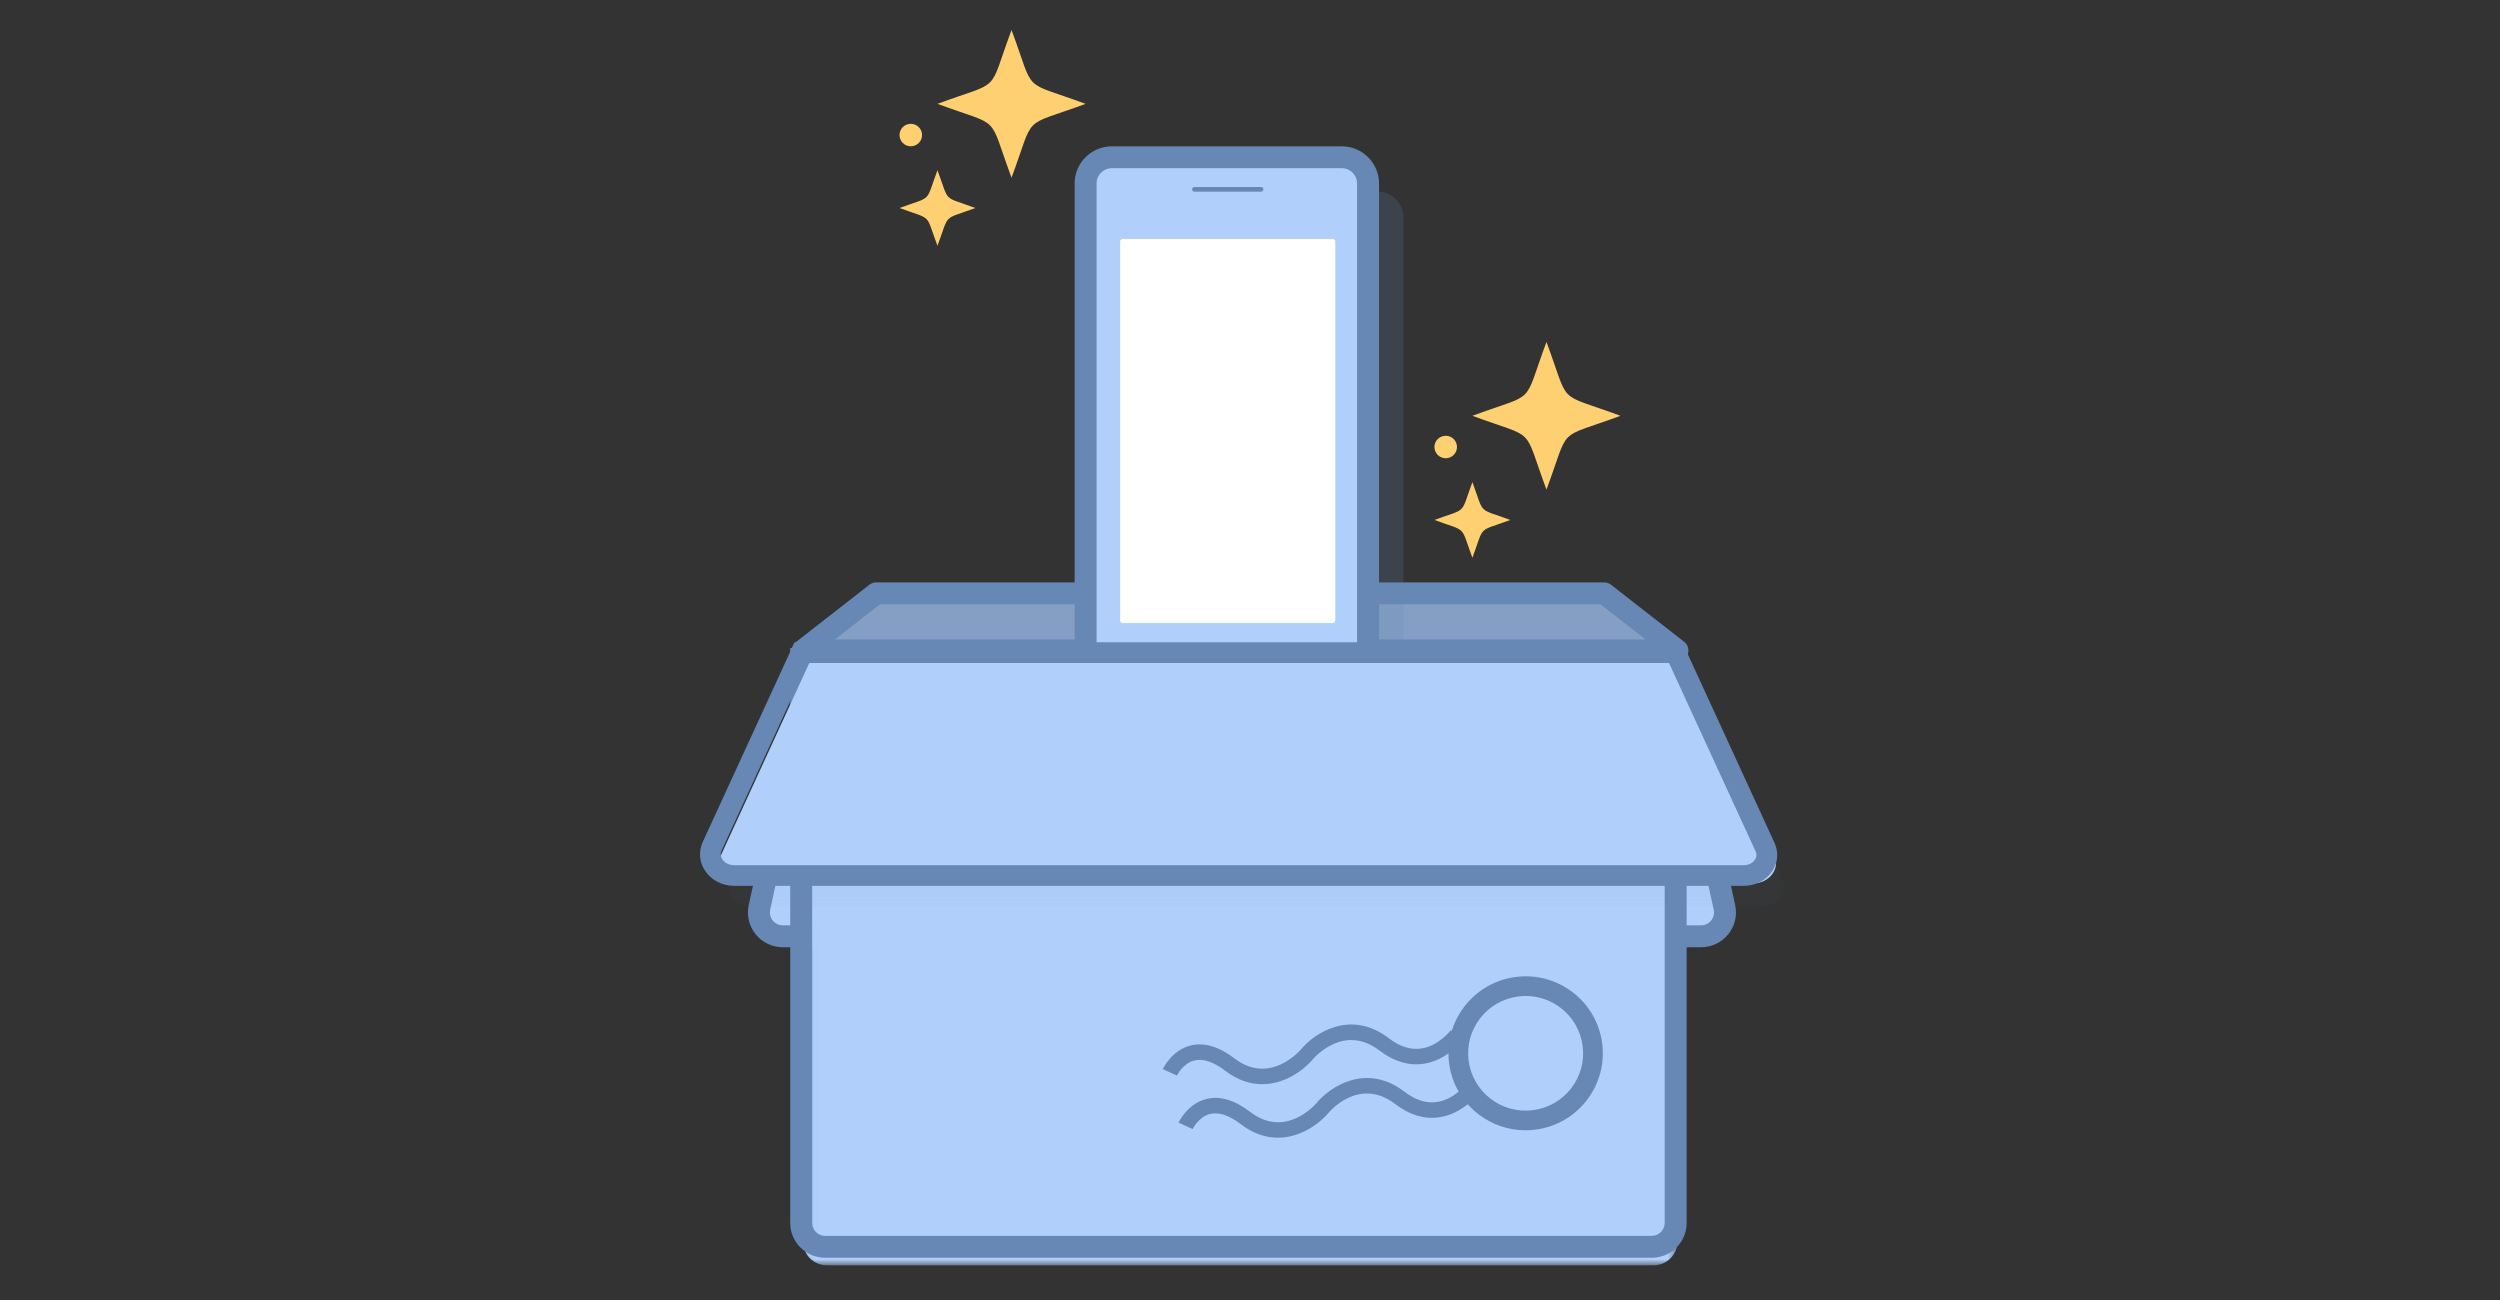 <?xml version="1.0" encoding="UTF-8"?>
<svg version="1.1" viewBox="0 0 250 130" xmlns="http://www.w3.org/2000/svg" xmlns:xlink="http://www.w3.org/1999/xlink">
<rect x="0" y="0" width="250" height="130" fill="#333333" stroke="none"/>
<title>Artboard Copy 3</title>
<desc>Created with Sketch.</desc>
<defs>
<polygon id="b" points="87.502 59.101 0.055 59.101 0.055 0.305 87.502 0.305"/>
<polygon id="a" points="106.23 0.255 106.23 22.541 0.585 22.541 0.585 0.255"/>
</defs>
<g fill="none" fill-rule="evenodd">
<g transform="translate(70 3)">
<path d="m7.346 81.327-1.401 6.409c-0.325 1.487 0.811 2.894 2.338 2.894h3.087l13.389-2.928 0.881-8.381-18.294 2.006z" fill="#B0CFFB"/>
<path d="m8.251 82.329-1.233 5.64c-0.084 0.384 0.01 0.779 0.257 1.085 0.247 0.306 0.615 0.482 1.009 0.482h2.969l12.498-2.733 0.656-6.246-16.156 1.772zm3.12 9.396h-3.087c-1.062 0-2.053-0.473-2.719-1.297-0.666-0.824-0.918-1.89-0.692-2.924l1.401-6.409c0.101-0.46 0.484-0.804 0.953-0.855l18.294-2.006c0.331-0.034 0.659 0.079 0.893 0.312 0.236 0.234 0.353 0.561 0.318 0.89l-0.881 8.382c-0.05 0.468-0.394 0.854-0.857 0.954l-13.389 2.928c-0.078 0.017-0.156 0.026-0.235 0.026z" fill="#6787B5"/>
<path d="m101.04 81.327 1.401 6.409c0.324 1.487-0.812 2.894-2.338 2.894h-3.087l-13.389-2.928-0.881-8.381 18.294 2.006z" fill="#B0CFFB"/>
<path d="m97.136 89.536h2.969c0.394 0 0.761-0.175 1.008-0.481 0.247-0.306 0.34-0.702 0.257-1.085l-1.232-5.641-16.157-1.772 0.657 6.246 12.498 2.733zm2.969 2.189h-3.087c-0.08 0-0.158-0.009-0.235-0.026l-13.389-2.928c-0.462-0.101-0.808-0.486-0.857-0.954l-0.881-8.382c-0.034-0.329 0.082-0.656 0.318-0.889 0.236-0.233 0.566-0.347 0.894-0.312l18.294 2.006c0.469 0.051 0.852 0.395 0.953 0.855l1.401 6.409c0.225 1.035-0.027 2.101-0.693 2.924-0.667 0.824-1.657 1.297-2.718 1.297z" fill="#6787B5"/>
<polygon points="90.423 56.332 17.624 56.332 10.299 62.042 97.747 62.042" fill="#859FC4"/>
<path d="m13.485 60.948h81.077l-4.516-3.522h-72.044l-4.516 3.522zm84.261 2.189h-87.448c-0.468 0-0.885-0.296-1.037-0.738-0.153-0.441-0.008-0.93 0.361-1.218l7.324-5.711c0.193-0.15 0.431-0.232 0.676-0.232h72.8c0.245 0 0.483 0.082 0.676 0.232l7.323 5.711c0.37 0.288 0.514 0.778 0.361 1.218-0.152 0.442-0.569 0.738-1.038 0.738z" fill="#6787B5"/>
<g transform="translate(10.245 64.431)">
<mask id="d" fill="white">
<use xlink:href="#b"/>
</mask>
<path d="m85.109 59.101h-82.66c-1.322 0-2.394-1.069-2.394-2.387v-56.41h87.448v56.41c0 1.318-1.071 2.387-2.394 2.387" fill="#B0CFFB" mask="url(#d)"/>
</g>
<path d="m11.217 63.98v55.315c0 0.712 0.582 1.292 1.296 1.292h82.66c0.714 0 1.296-0.58 1.296-1.292v-55.315h-85.252zm83.956 58.796h-82.66c-1.925 0-3.491-1.562-3.491-3.481v-57.504h89.643v57.504c0 1.919-1.567 3.481-3.491 3.481z" fill="#6787B5"/>
<g transform="translate(2.195 65.161)">
<mask id="c" fill="white">
<use xlink:href="#a"/>
</mask>
<path d="m103.92 22.541h-100.95c-1.696 0-2.849-1.53-2.207-2.927l8.9-19.36h87.448l8.944 19.455c0.621 1.351-0.495 2.832-2.135 2.832" fill="#6787B5" mask="url(#c)" opacity=".196"/>
</g>
<path d="m82.577 96.598c-0.252 0-0.505 0.016-0.759 0.049-1.522 0.2-2.876 0.978-3.811 2.192-0.935 1.214-1.341 2.719-1.142 4.237 0.2 1.518 0.981 2.868 2.198 3.8 1.216 0.932 2.721 1.333 4.249 1.138 1.522-0.199 2.876-0.977 3.811-2.191s1.341-2.719 1.141-4.237c-0.199-1.518-0.98-2.868-2.197-3.8-1.015-0.778-2.232-1.188-3.491-1.188m-0.028 13.43c-1.69 0-3.324-0.551-4.686-1.594-1.635-1.252-2.683-3.065-2.951-5.103-0.553-4.208 2.43-8.08 6.65-8.632 2.042-0.269 4.072 0.276 5.706 1.528 1.635 1.253 2.683 3.065 2.95 5.104 0.553 4.209-2.43 8.081-6.65 8.631-0.34 0.045-0.681 0.067-1.019 0.067" fill="#6787B5"/>
<path d="m56.22 105.42c-1.167 0-2.432-0.374-3.715-1.355-1.163-0.89-2.194-1.235-3.065-1.018-1.158 0.287-1.742 1.497-1.747 1.509l-1.408-0.642c0.035-0.077 0.889-1.897 2.781-2.365 1.349-0.336 2.825 0.1 4.381 1.292 3.516 2.692 6.517-0.746 6.642-0.894 1.372-1.657 4.986-4.039 8.792-1.124 1.087 0.834 2.171 1.181 3.231 1.03 1.758-0.25 2.946-1.81 2.959-1.826l1.249 0.912c-0.062 0.086-1.564 2.097-3.988 2.443-1.486 0.209-2.962-0.238-4.394-1.335-3.562-2.725-6.538 0.743-6.662 0.892-0.918 1.088-2.803 2.481-5.058 2.481" fill="#6787B5"/>
<path d="m57.79 110.77c-1.167 0-2.432-0.374-3.715-1.355-1.163-0.891-2.192-1.234-3.065-1.018-1.157 0.287-1.742 1.497-1.747 1.509l-1.408-0.642c0.035-0.077 0.89-1.897 2.782-2.365 1.349-0.337 2.825 0.099 4.381 1.292 3.537 2.71 6.516-0.744 6.641-0.892 1.376-1.659 4.989-4.039 8.793-1.125 1.085 0.831 2.17 1.181 3.219 1.031 1.775-0.247 2.959-1.813 2.972-1.829l1.248 0.914c-0.063 0.086-1.564 2.096-3.988 2.442-1.48 0.214-2.962-0.236-4.394-1.334-3.583-2.742-6.537 0.741-6.66 0.89-0.919 1.089-2.805 2.482-5.059 2.482" fill="#6787B5"/>
<path d="m67.72 72.556h-23c-1.448 0-2.622-1.17-2.622-2.614v-51.178c0-1.444 1.174-2.614 2.622-2.614h23c1.448 0 2.622 1.17 2.622 2.614v51.178c0 1.444-1.174 2.614-2.622 2.614" fill="#6787B5" opacity=".196"/>
<path d="m64.271 69.134h-23c-1.448 0-2.622-1.17-2.622-2.615v-51.178c0-1.444 1.174-2.614 2.622-2.614h23c1.448 0 2.622 1.17 2.622 2.614v51.178c0 1.445-1.174 2.615-2.622 2.615" fill="#B0CFFB"/>
<path d="m63.277 59.306h-21.01c-0.138 0-0.252-0.112-0.252-0.25v-37.911c0-0.138 0.113-0.25 0.252-0.25h21.01c0.138 0 0.251 0.112 0.251 0.25v37.911c0 0.139-0.113 0.25-0.251 0.25" fill="#fff"/>
<path d="m56.103 16.165h-6.663c-0.129 0-0.233-0.104-0.233-0.231 0-0.128 0.105-0.232 0.233-0.232h6.663c0.129 0 0.232 0.104 0.232 0.232 0 0.128-0.103 0.231-0.232 0.231" fill="#6787B5"/>
<path d="m54.79 64.61c0 1.111-0.903 2.012-2.018 2.012-1.115 0-2.019-0.901-2.019-2.012s0.904-2.012 2.019-2.012c1.115 0 2.018 0.901 2.018 2.012" fill="#6787B5"/>
<path d="m54.397 64.61c0 0.896-0.728 1.621-1.626 1.621-0.898 0-1.626-0.725-1.626-1.621s0.728-1.621 1.626-1.621c0.898 0 1.626 0.725 1.626 1.621" fill="#6787B5"/>
<path d="m41.182 13.821c-0.84 0-1.524 0.682-1.524 1.52v51.178c0 0.839 0.684 1.521 1.524 1.521h23c0.84 0 1.524-0.681 1.524-1.521v-51.178c0-0.838-0.684-1.52-1.524-1.52h-23zm23 56.408h-23c-2.051 0-3.72-1.664-3.72-3.709v-51.178c0-2.045 1.669-3.709 3.72-3.709h23c2.05 0 3.72 1.664 3.72 3.709v51.178c0 2.046-1.669 3.709-3.72 3.709z" fill="#6787B5"/>
<path d="m105.3 85.34h-100.95c-1.696 0-2.849-1.53-2.207-2.926l8.9-19.36h87.448l8.943 19.455c0.621 1.351-0.495 2.831-2.135 2.831" fill="#B0CFFB"/>
<path d="m38.56 7.385c-6.549 2.418-4.982 0.856-7.407 7.385-2.426-6.529-0.858-4.967-7.406-7.385 6.548-2.418 4.981-0.856 7.406-7.385 2.425 6.529 0.859 4.967 7.407 7.385" fill="#FFD071"/>
<path d="m27.541 17.801c-3.355 1.239-2.552 0.439-3.795 3.784-1.243-3.345-0.439-2.545-3.794-3.784 3.354-1.239 2.552-0.439 3.794-3.784 1.243 3.345 0.441 2.545 3.795 3.784" fill="#FFD071"/>
<path d="m22.207 10.505c0 0.621-0.505 1.124-1.128 1.124-0.623 0-1.128-0.503-1.128-1.124 0-0.621 0.504-1.124 1.128-1.124 0.623 0 1.128 0.503 1.128 1.124" fill="#FFD071"/>
<path d="m92.052 38.58c-6.548 2.418-4.981 0.856-7.406 7.385-2.426-6.529-0.858-4.967-7.406-7.385 6.547-2.418 4.981-0.856 7.406-7.385 2.425 6.529 0.858 4.967 7.406 7.385" fill="#FFD071"/>
<path d="m81.034 48.996c-3.355 1.239-2.552 0.439-3.795 3.784-1.243-3.345-0.44-2.545-3.794-3.784 3.354-1.239 2.552-0.439 3.794-3.784 1.243 3.345 0.44 2.545 3.795 3.784" fill="#FFD071"/>
<path d="m75.699 41.7c0 0.621-0.504 1.124-1.127 1.124-0.623 0-1.128-0.503-1.128-1.124 0-0.621 0.504-1.124 1.128-1.124 0.623 0 1.127 0.503 1.127 1.124" fill="#FFD071"/>
<path d="m10.784 63.297-8.623 18.758c-0.17 0.368-0.057 0.676 0.067 0.868 0.239 0.371 0.686 0.594 1.196 0.594h100.95c0.482 0 0.904-0.209 1.13-0.56 0.116-0.179 0.22-0.464 0.062-0.807l-8.666-18.852h-86.117zm93.591 22.287h-100.95c-1.22 0-2.321-0.577-2.942-1.545-0.562-0.873-0.637-1.909-0.206-2.847l9.177-19.963h88.778l9.221 20.058c0.421 0.917 0.348 1.933-0.202 2.787-0.609 0.945-1.685 1.51-2.876 1.51z" fill="#6787B5"/>
</g>
</g>
</svg>